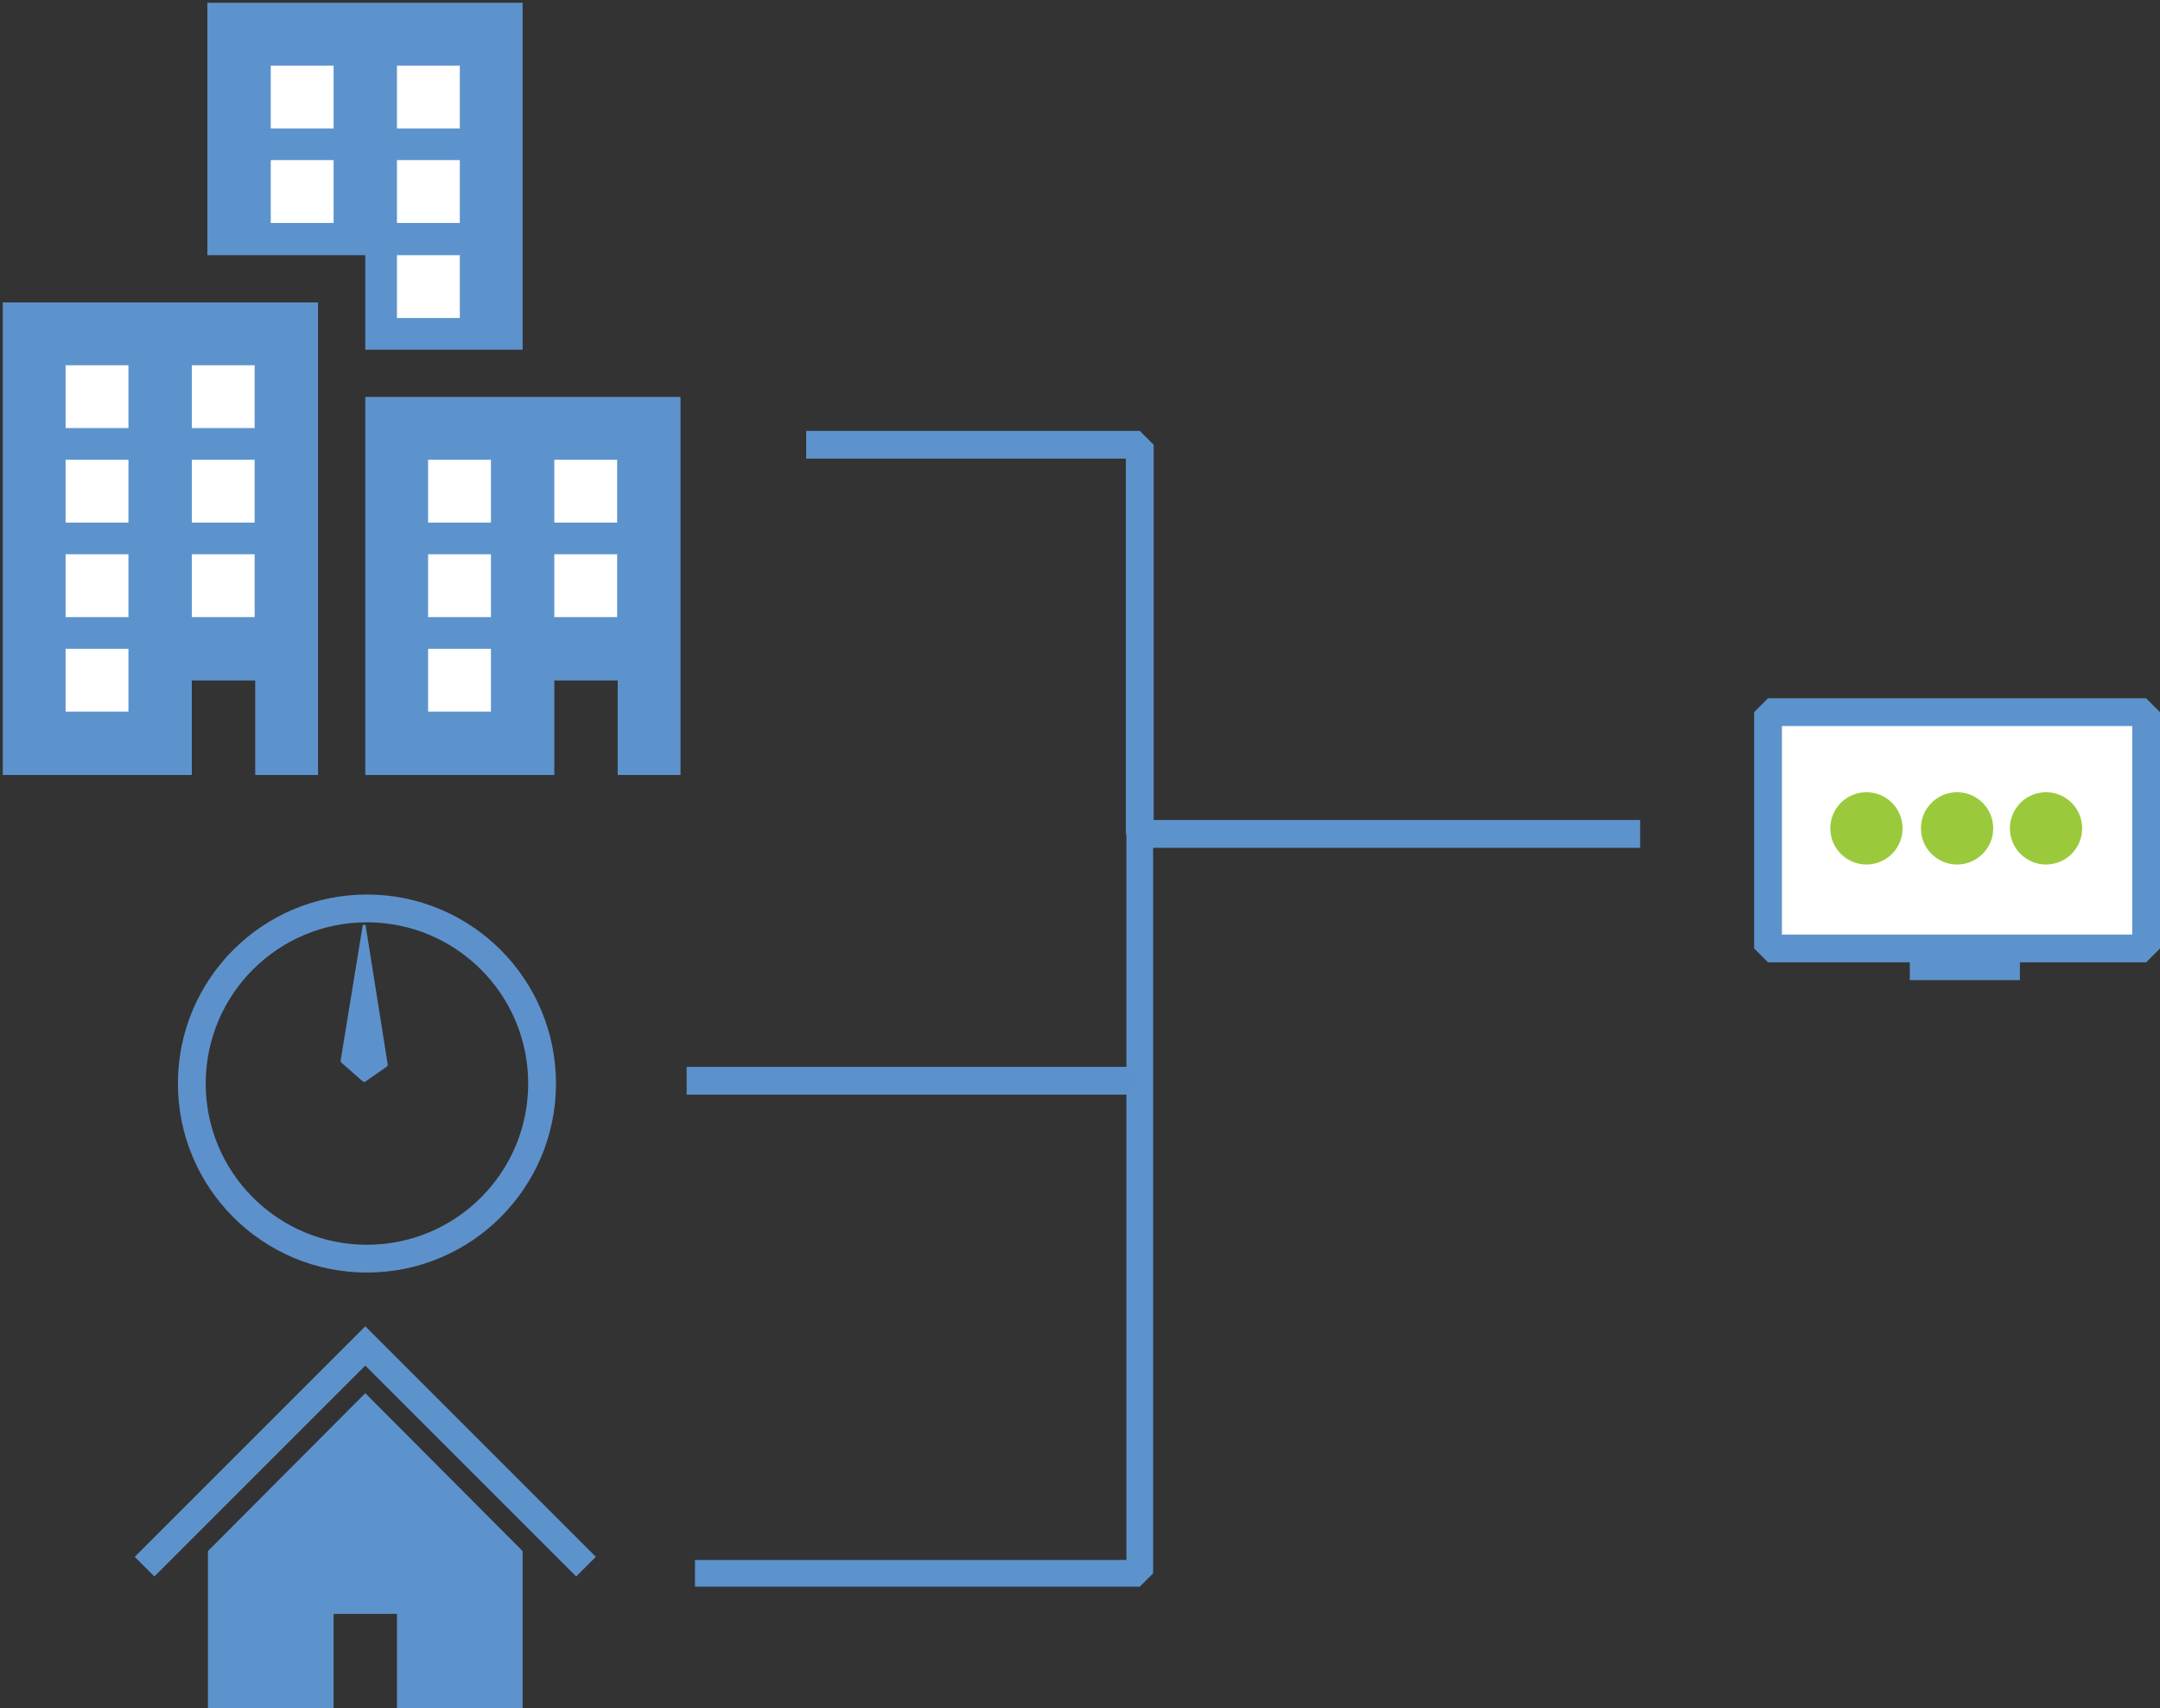 <?xml version="1.0" encoding="utf-8"?>
<!-- Generator: Adobe Illustrator 15.0.0, SVG Export Plug-In . SVG Version: 6.00 Build 0)  -->
<!DOCTYPE svg PUBLIC "-//W3C//DTD SVG 1.1//EN" "http://www.w3.org/Graphics/SVG/1.1/DTD/svg11.dtd">
<svg version="1.1" id="Layer_1" xmlns="http://www.w3.org/2000/svg" xmlns:xlink="http://www.w3.org/1999/xlink" x="0px" y="0px"
	 width="388.5px" height="307.3px" viewBox="0 0 388.5 307.3" enable-background="new 0 0 388.5 307.3" xml:space="preserve">
<rect x="0" y="0" width="388.5" height="307.3" fill="#333333" stroke="none"/>
<polygon fill="#5D93CD" points="37.4,279 65.7,250.6 94,279 94,307.3 71.4,307.3 
	71.4,290.3 60,290.3 60,307.3 37.4,307.3 "/>
<polyline id="houseroof" fill="none" stroke="#5D93CD" stroke-width="5" stroke-miterlimit="10" points="26,281.8 65.7,242.1 105.4,281.8 "/>
<polygon fill="#5D93CD" points="0.5,139.4 0.5,54.4 57.2,54.4 57.2,139.4 45.9,139.4 
	45.9,122.4 34.5,122.4 34.5,139.4 "/>
<rect id="win-11" x="11.8" y="65.7" fill="#FFFFFF" width="11.3" height="11.3"/>
<rect id="win-12" x="34.5" y="65.7" fill="#FFFFFF" width="11.3" height="11.3"/>
<rect id="win-13" x="11.8" y="82.7" fill="#FFFFFF" width="11.3" height="11.3"/>
<rect id="win-14" x="34.5" y="82.7" fill="#FFFFFF" width="11.3" height="11.3"/>
<rect id="win-15" x="11.8" y="99.7" fill="#FFFFFF" width="11.3" height="11.3"/>
<rect id="win-16" x="11.8" y="116.7" fill="#FFFFFF" width="11.3" height="11.3"/>
<rect id="win-17" x="34.5" y="99.7" fill="#FFFFFF" width="11.3" height="11.3"/>
<polygon fill="#5D93CD" points="65.7,139.4 65.7,71.4 122.4,71.4 122.4,139.4 111.1,139.4 
	111.1,122.4 99.7,122.4 99.7,139.4 "/>
<rect id="win-21" x="77" y="82.7" fill="#FFFFFF" width="11.3" height="11.3"/>
<rect id="win-22" x="99.7" y="82.7" fill="#FFFFFF" width="11.3" height="11.3"/>
<rect id="win-23" x="77" y="99.7" fill="#FFFFFF" width="11.3" height="11.3"/>
<rect id="win-24" x="77" y="116.7" fill="#FFFFFF" width="11.3" height="11.3"/>
<rect id="win-25" x="99.7" y="99.7" fill="#FFFFFF" width="11.3" height="11.3"/>
<polygon fill="#5D93CD" points="37.3,45.9 37.3,0.5 94,0.5 94,62.9 65.7,62.9 65.7,45.9 
	62.9,45.9 62.9,45.9 "/>
<rect id="win-31" x="48.7" y="11.8" fill="#FFFFFF" width="11.3" height="11.3"/>
<rect id="win-32" x="71.4" y="11.8" fill="#FFFFFF" width="11.3" height="11.3"/>
<rect id="win-33" x="48.7" y="28.8" fill="#FFFFFF" width="11.3" height="11.3"/>
<rect id="win-34" x="71.4" y="28.8" fill="#FFFFFF" width="11.3" height="11.3"/>
<rect id="win-35" x="71.4" y="45.9" fill="#FFFFFF" width="11.3" height="11.3"/>
<rect id="win-36" x="343.5" y="170.5" fill="#5D93CD" width="19.8" height="5.8"/>
<line fill="none" x1="335" y1="179.1" x2="371.8" y2="179.1"/>
<rect id="monitor" x="318" y="128.1" fill="#FFFFFF" stroke="#5D93CD" stroke-width="5" stroke-linejoin="bevel" stroke-miterlimit="10" width="68" height="42.5"/>
<polyline id="path-highrise" fill="none" stroke="#5D93CD" stroke-width="5" stroke-linejoin="bevel" stroke-miterlimit="10" points="
	295,150 205,150 205,80 145,80 "/>
<polyline id="path-house_1_" fill="none" stroke="#5D93CD" stroke-width="4.805" stroke-linejoin="bevel" stroke-miterlimit="10" points="205,149 205,283 125,283 "/>
<line id="path-meter" fill="none" stroke="#5D91CC" stroke-width="5" stroke-linejoin="bevel" stroke-miterlimit="10" x1="204.5" y1="194.4" x2="123.5" y2="194.4"/>
<polygon id="meterneedle" fill="#5D91CC" stroke="#5D91CC" stroke-width="0.5" stroke-linejoin="bevel" stroke-miterlimit="10" points="65.5,194.4 61.5,190.9 65.5,166.4 69.5,191.6 "/>

<circle id="circlehouse" fill="#9ACA3C" cx="125" cy="283" r="8.5" visibility="hidden"/>
<circle id="circlehigh" fill="#9ACA3C" cx="145" cy="80" r="8.5" visibility="hidden"/>
<circle id="circlecomp" fill="#F47C43" cx="295" cy="150" r="8.5" visibility="hidden"/>
<circle id="circlemeter" fill="#9ACA3C" cx="125" cy="194.9" r="8.5" visibility="hidden"/>

<circle id="mondot" fill="#9ACA3C" cx="335.7" cy="149" r="6.5"/>
<circle id="mondot2" fill="#9ACA3C" cx="352" cy="149" r="6.5"/>
<circle id="mondot3" fill="#9ACA3C" cx="368" cy="149" r="6.5"/>
<circle fill="none" stroke="#5D91CC" stroke-width="5" stroke-linejoin="bevel" stroke-miterlimit="10" cx="66" cy="194.9" r="31.5"/>
<animateMotion xlink:href="#circlehigh" id="highanim" path="M 0 0  60 0  60 70  150 70"
  begin="0s;highanim.end+12s" dur="1.5s" fill="remove" repeatCount="1" />
<set xlink:href="#circlehigh" attributeName="visibility" to="visible" begin="highanim.begin" dur="1.5s" />
<animateMotion xlink:href="#circlemeter" id="meteranim" path="M 0 0  80 0  80 -45  170 -45"
  begin="0s;highanim.end+12s" dur="1.5s" fill="remove" />
<set xlink:href="#circlemeter" attributeName="visibility" to="visible" begin="highanim.begin" dur="1.5s" />
<animateMotion xlink:href="#circlehouse" id="houseanim" path="M 0 0  80 0  80 -133  170 -133"
  begin="0s;highanim.end+12s" dur="1.5s" fill="remove" />
<set xlink:href="#circlehouse" attributeName="visibility" to="visible" begin="highanim.begin" dur="1.5s" />
<animateMotion xlink:href="#circlecomp" id="companim" path="M 0 0  -88 0 -88 -70 -150 -70"
  begin="2.2s;companim.end+12s" dur="1.5s" fill="remove" />
<set xlink:href="#circlecomp" attributeName="visibility" to="visible" begin="companim.begin" dur="1.5s" />
<!-- monitor dots -->
<set xlink:href="#mondot" attributeName="visibility" to="hidden" begin="highanim.end+0.1s;" dur="0.2s" />
<set xlink:href="#mondot2" attributeName="visibility" to="hidden" begin="highanim.end+0.2s;" dur="0.2s" />
<set xlink:href="#mondot3" attributeName="visibility" to="hidden" begin="highanim.end+0.3s;" dur="0.2s" />
<!-- windows -->
<set id="win11vis" xlink:href="#win-11" attributeName="visibility" to="hidden" begin="1s;win11vis.end+5s" dur="1.5s" />
<set id="win14vis" xlink:href="#win-14" attributeName="visibility" to="hidden" begin="4s;win14vis.end+6s" dur="1.5s" />
<set id="win15vis" xlink:href="#win-15" attributeName="visibility" to="hidden" begin="3s;win15vis.end+5s" dur="1.5s" />

<set id="win22vis" xlink:href="#win-22" attributeName="visibility" to="hidden" begin="3.5s;win22vis.end+4s" dur="1.5s" />
<set id="win23vis" xlink:href="#win-23" attributeName="visibility" to="hidden" begin="6.5s;win23vis.end+5s" dur="1.5s" />
<set id="win25vis" xlink:href="#win-25" attributeName="visibility" to="hidden" begin="2s;win25vis.end+4s" dur="1.5s" />

<set id="win31vis" xlink:href="#win-31" attributeName="visibility" to="hidden" begin="5s;win31vis.end+4s" dur="1.5s" />
<set id="win35vis" xlink:href="#win-35" attributeName="visibility" to="hidden" begin="2s;win35vis.end+4.5s" dur="1.5s" />
<!-- meter needle, heavy cpu load -->
  <animateTransform 
      xlink:href="#meterneedle"
      attributeName="transform" 
      attributeType="XML"
      type="rotate"
      from="0 65.5 194.4"
      to="130 65.5 194.4"
      dur="10s"
      begin="1s"
      repeatCount="1"
      fill="freeze" 
      />
  <animateTransform 
      xlink:href="#meterneedle"
      attributeName="transform" 
      attributeType="XML"
      type="rotate"
      from="130 65.5 194.4"
      to="260 65.5 194.4"
      dur="10s"
      begin="20s"
      repeatCount="1"
      fill="freeze" 
      />
<!--    values="-30 65.5 194.4; 10 65.5 194.4; 30 65.5 194.4; -10 65.5 194.4; -30 65.5 194.4"
    keyTimes="0;0.2;0.5;0.7;1" -->

</svg>
